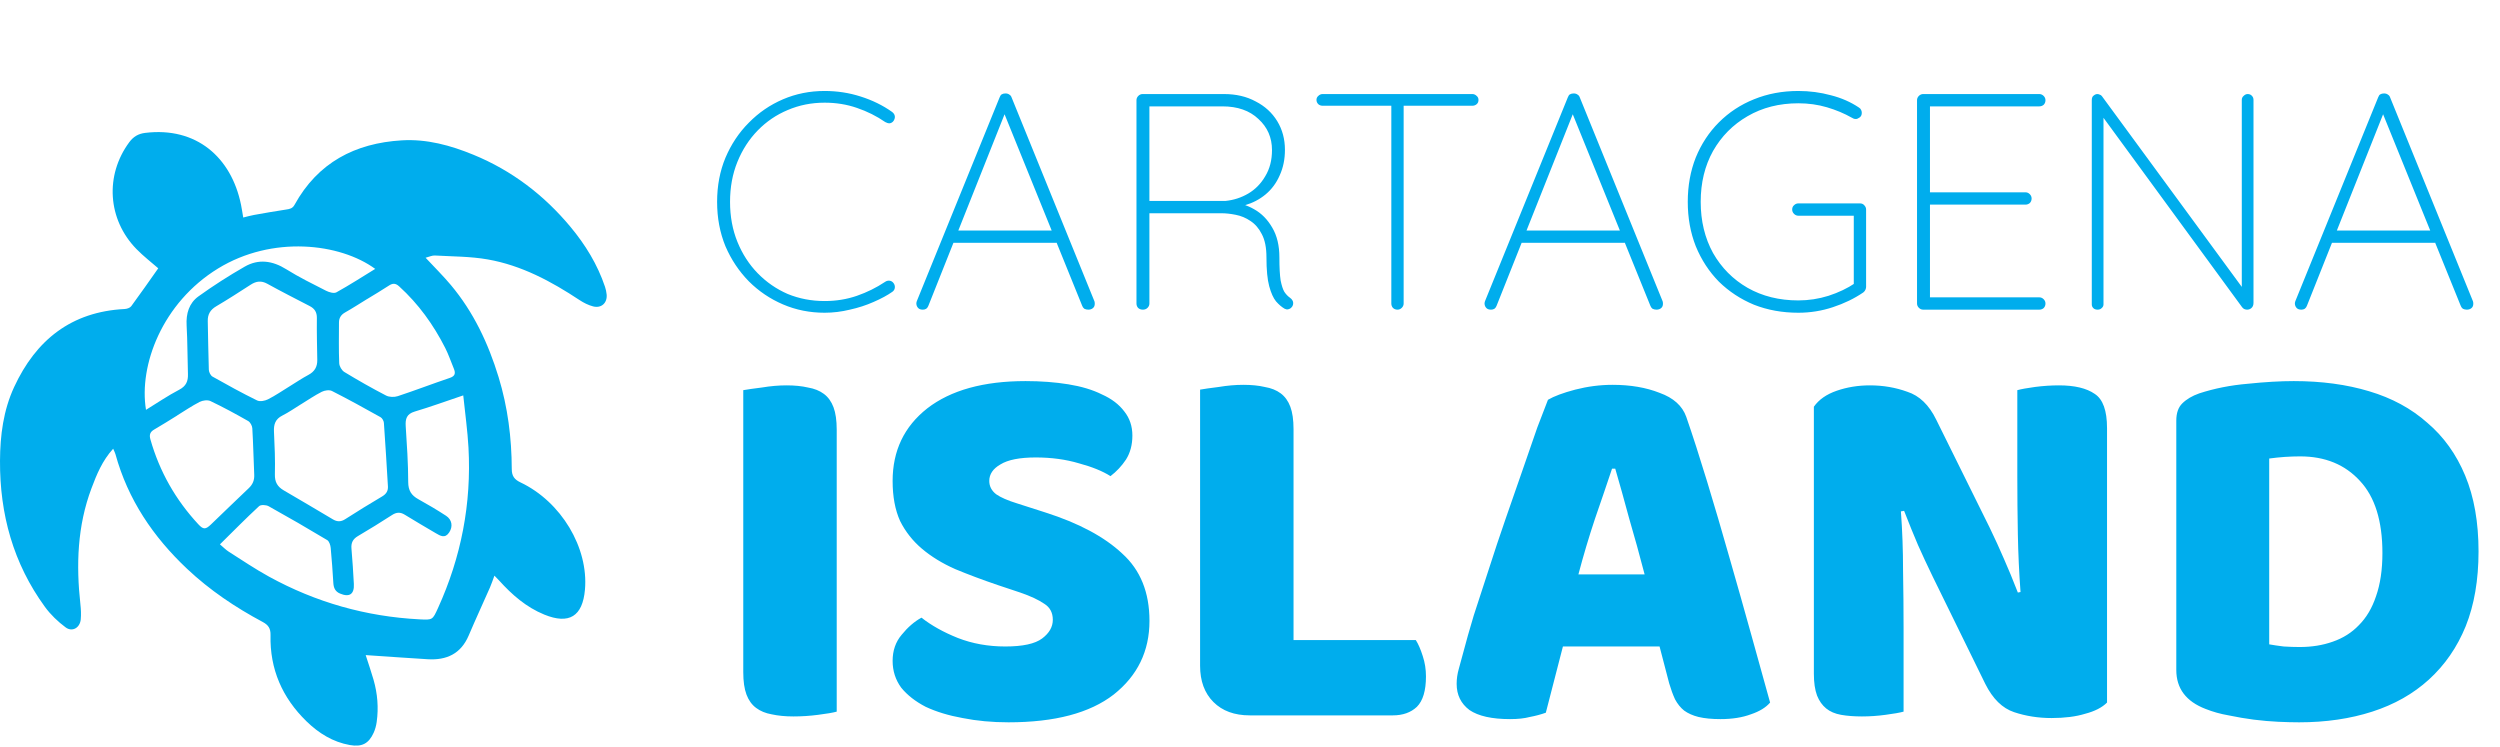 <svg width="880" height="263" viewBox="0 0 880 263" fill="none" xmlns="http://www.w3.org/2000/svg">
<path d="M314.004 39.394C314.582 39.828 314.907 40.334 314.979 40.912C315.052 41.418 314.907 41.96 314.546 42.538C314.184 43.044 313.715 43.334 313.136 43.406C312.63 43.406 312.124 43.261 311.618 42.972C308.583 40.876 305.258 39.214 301.644 37.985C298.102 36.756 294.307 36.142 290.26 36.142C285.634 36.142 281.297 37.009 277.249 38.744C273.274 40.406 269.768 42.791 266.732 45.9C263.697 49.008 261.311 52.694 259.577 56.958C257.842 61.223 256.975 65.921 256.975 71.053C256.975 76.185 257.842 80.883 259.577 85.148C261.311 89.412 263.697 93.098 266.732 96.206C269.768 99.314 273.274 101.736 277.249 103.471C281.297 105.133 285.634 105.964 290.26 105.964C294.307 105.964 298.102 105.35 301.644 104.121C305.185 102.892 308.474 101.266 311.51 99.242C312.016 98.881 312.558 98.736 313.136 98.808C313.715 98.881 314.184 99.17 314.546 99.676C314.907 100.182 315.052 100.724 314.979 101.302C314.907 101.88 314.618 102.35 314.112 102.712C312.377 103.94 310.173 105.133 307.498 106.289C304.896 107.446 302.114 108.349 299.15 109C296.187 109.723 293.223 110.084 290.26 110.084C285.055 110.084 280.177 109.108 275.623 107.157C271.069 105.205 267.058 102.495 263.588 99.025C260.119 95.484 257.372 91.364 255.348 86.665C253.397 81.895 252.421 76.691 252.421 71.053C252.421 65.415 253.397 60.247 255.348 55.549C257.372 50.778 260.119 46.658 263.588 43.189C267.058 39.647 271.069 36.901 275.623 34.949C280.177 32.998 285.055 32.022 290.26 32.022C294.669 32.022 298.897 32.672 302.945 33.973C307.065 35.274 310.751 37.081 314.004 39.394ZM354.239 38.635L326.809 107.591C326.665 108.024 326.412 108.386 326.05 108.675C325.689 108.892 325.291 109 324.857 109C324.135 109 323.593 108.819 323.231 108.458C322.87 108.096 322.653 107.663 322.581 107.157C322.508 106.868 322.545 106.506 322.689 106.073L351.854 34.298C352.071 33.72 352.324 33.359 352.613 33.214C352.974 32.998 353.408 32.889 353.914 32.889C354.492 32.889 354.962 33.034 355.324 33.323C355.685 33.54 355.938 33.865 356.082 34.298L385.248 106.073C385.32 106.289 385.356 106.579 385.356 106.94C385.356 107.591 385.139 108.096 384.705 108.458C384.272 108.819 383.73 109 383.079 109C382.573 109 382.103 108.892 381.67 108.675C381.308 108.386 381.055 108.024 380.911 107.591L352.613 37.768L354.239 38.635ZM334.182 85.473L335.7 81.136H370.828L371.912 85.473H334.182ZM402.314 109C401.592 109 401.013 108.783 400.58 108.349C400.218 107.916 400.038 107.41 400.038 106.832V35.274C400.038 34.696 400.254 34.19 400.688 33.756C401.122 33.323 401.628 33.106 402.206 33.106H430.829C435.093 33.106 438.816 33.973 441.996 35.708C445.249 37.37 447.779 39.683 449.586 42.647C451.393 45.61 452.296 48.971 452.296 52.73C452.296 56.055 451.682 59.054 450.453 61.729C449.296 64.403 447.634 66.644 445.466 68.451C443.369 70.186 440.948 71.451 438.201 72.246L433.214 71.378C436.105 71.378 438.852 72.137 441.454 73.655C444.056 75.101 446.188 77.269 447.851 80.16C449.513 82.979 450.344 86.449 450.344 90.569C450.344 94.11 450.489 96.821 450.778 98.7C451.14 100.507 451.573 101.844 452.079 102.712C452.657 103.579 453.308 104.266 454.031 104.772C454.464 105.061 454.79 105.422 455.007 105.856C455.223 106.289 455.26 106.795 455.115 107.374C454.97 107.807 454.717 108.169 454.356 108.458C454.067 108.675 453.742 108.819 453.38 108.892C453.019 108.964 452.621 108.892 452.188 108.675C451.176 108.096 450.164 107.229 449.152 106.073C448.212 104.916 447.417 103.145 446.767 100.76C446.116 98.375 445.791 94.978 445.791 90.569C445.791 87.171 445.249 84.461 444.165 82.437C443.153 80.413 441.815 78.859 440.153 77.775C438.563 76.691 436.828 75.968 434.949 75.607C433.142 75.245 431.479 75.064 429.961 75.064H403.615L404.591 73.763V106.832C404.591 107.41 404.374 107.916 403.941 108.349C403.507 108.783 402.965 109 402.314 109ZM403.507 70.728H431.371C434.262 70.439 436.937 69.571 439.394 68.126C441.852 66.68 443.839 64.656 445.357 62.054C446.947 59.452 447.742 56.38 447.742 52.838C447.742 48.429 446.152 44.779 442.972 41.888C439.864 38.925 435.635 37.443 430.287 37.443H404.049L404.591 36.684V71.92L403.507 70.728ZM491.914 109C491.264 109 490.722 108.783 490.288 108.349C489.927 107.916 489.746 107.41 489.746 106.832V35.708H494.083V106.832C494.083 107.41 493.866 107.916 493.432 108.349C492.998 108.783 492.493 109 491.914 109ZM465.568 37.226C464.99 37.226 464.484 37.045 464.05 36.684C463.617 36.25 463.4 35.744 463.4 35.166C463.4 34.588 463.617 34.118 464.05 33.756C464.484 33.323 464.99 33.106 465.568 33.106H518.26C518.839 33.106 519.345 33.323 519.778 33.756C520.212 34.118 520.429 34.588 520.429 35.166C520.429 35.816 520.212 36.322 519.778 36.684C519.345 37.045 518.839 37.226 518.26 37.226H465.568ZM554.245 38.635L526.815 107.591C526.67 108.024 526.417 108.386 526.056 108.675C525.694 108.892 525.297 109 524.863 109C524.14 109 523.598 108.819 523.237 108.458C522.875 108.096 522.658 107.663 522.586 107.157C522.514 106.868 522.55 106.506 522.695 106.073L551.86 34.298C552.076 33.72 552.329 33.359 552.619 33.214C552.98 32.998 553.414 32.889 553.92 32.889C554.498 32.889 554.968 33.034 555.329 33.323C555.69 33.54 555.943 33.865 556.088 34.298L585.253 106.073C585.325 106.289 585.361 106.579 585.361 106.94C585.361 107.591 585.145 108.096 584.711 108.458C584.277 108.819 583.735 109 583.085 109C582.579 109 582.109 108.892 581.675 108.675C581.314 108.386 581.061 108.024 580.916 107.591L552.619 37.768L554.245 38.635ZM534.187 85.473L535.705 81.136H570.833L571.917 85.473H534.187ZM633.015 110.084C627.378 110.084 622.173 109.145 617.403 107.265C612.705 105.314 608.585 102.603 605.043 99.134C601.574 95.592 598.863 91.436 596.911 86.665C595.032 81.895 594.093 76.691 594.093 71.053C594.093 65.415 595.032 60.211 596.911 55.441C598.863 50.67 601.574 46.55 605.043 43.081C608.585 39.539 612.705 36.828 617.403 34.949C622.173 32.998 627.378 32.022 633.015 32.022C636.991 32.022 640.822 32.528 644.508 33.54C648.194 34.479 651.483 35.925 654.374 37.876C654.736 38.093 654.989 38.382 655.133 38.744C655.278 39.033 655.35 39.358 655.35 39.719C655.35 40.442 655.097 40.984 654.591 41.346C654.085 41.707 653.651 41.888 653.29 41.888C653.001 41.888 652.748 41.852 652.531 41.779C652.314 41.635 652.097 41.526 651.88 41.454C649.206 39.936 646.279 38.708 643.098 37.768C639.918 36.828 636.557 36.358 633.015 36.358C626.293 36.358 620.33 37.876 615.126 40.912C609.994 43.876 605.947 47.959 602.983 53.164C600.092 58.368 598.646 64.331 598.646 71.053C598.646 77.775 600.092 83.774 602.983 89.051C605.947 94.255 609.994 98.339 615.126 101.302C620.33 104.266 626.293 105.747 633.015 105.747C636.629 105.747 640.171 105.205 643.641 104.121C647.182 102.965 650.29 101.483 652.965 99.676L652.531 101.627V74.522L654.049 75.932H633.015C632.437 75.932 631.931 75.715 631.498 75.281C631.064 74.848 630.847 74.342 630.847 73.763C630.847 73.113 631.064 72.607 631.498 72.246C631.931 71.812 632.437 71.595 633.015 71.595H654.699C655.35 71.595 655.856 71.812 656.217 72.246C656.651 72.679 656.868 73.185 656.868 73.763V100.977C656.868 101.266 656.796 101.591 656.651 101.953C656.506 102.314 656.253 102.639 655.892 102.928C652.712 105.097 649.134 106.832 645.158 108.133C641.255 109.434 637.208 110.084 633.015 110.084ZM676.962 33.106H717.836C718.415 33.106 718.921 33.323 719.354 33.756C719.788 34.19 720.005 34.696 720.005 35.274C720.005 35.925 719.788 36.467 719.354 36.901C718.921 37.262 718.415 37.443 717.836 37.443H678.263L679.347 35.6V69.21L678.046 67.692H712.957C713.536 67.692 714.042 67.909 714.475 68.343C714.909 68.776 715.126 69.282 715.126 69.86C715.126 70.511 714.909 71.053 714.475 71.487C714.042 71.848 713.536 72.029 712.957 72.029H678.263L679.347 70.836V105.205L678.914 104.663H717.836C718.415 104.663 718.921 104.88 719.354 105.314C719.788 105.747 720.005 106.253 720.005 106.832C720.005 107.482 719.788 108.024 719.354 108.458C718.921 108.819 718.415 109 717.836 109H676.962C676.384 109 675.878 108.783 675.444 108.349C675.01 107.916 674.794 107.41 674.794 106.832V35.274C674.794 34.696 675.01 34.19 675.444 33.756C675.878 33.323 676.384 33.106 676.962 33.106ZM791.17 33.106C791.82 33.106 792.326 33.323 792.688 33.756C793.049 34.118 793.23 34.588 793.23 35.166V106.615C793.23 107.41 792.977 108.024 792.471 108.458C792.037 108.819 791.531 109 790.953 109C790.664 109 790.339 108.928 789.977 108.783C789.688 108.639 789.435 108.422 789.218 108.133L738.911 39.394L740.429 38.635V107.157C740.429 107.663 740.212 108.096 739.779 108.458C739.417 108.819 738.948 109 738.369 109C737.719 109 737.213 108.819 736.851 108.458C736.49 108.096 736.309 107.663 736.309 107.157V35.274C736.309 34.479 736.526 33.937 736.96 33.648C737.393 33.287 737.827 33.106 738.261 33.106C738.55 33.106 738.839 33.178 739.128 33.323C739.417 33.395 739.67 33.576 739.887 33.865L789.977 102.17L789.11 104.338V35.166C789.11 34.588 789.327 34.118 789.76 33.756C790.194 33.323 790.664 33.106 791.17 33.106ZM839.483 38.635L812.053 107.591C811.908 108.024 811.655 108.386 811.294 108.675C810.932 108.892 810.535 109 810.101 109C809.378 109 808.836 108.819 808.475 108.458C808.113 108.096 807.897 107.663 807.824 107.157C807.752 106.868 807.788 106.506 807.933 106.073L837.098 34.298C837.315 33.72 837.567 33.359 837.857 33.214C838.218 32.998 838.652 32.889 839.158 32.889C839.736 32.889 840.206 33.034 840.567 33.323C840.929 33.54 841.182 33.865 841.326 34.298L870.491 106.073C870.563 106.289 870.599 106.579 870.599 106.94C870.599 107.591 870.383 108.096 869.949 108.458C869.515 108.819 868.973 109 868.323 109C867.817 109 867.347 108.892 866.913 108.675C866.552 108.386 866.299 108.024 866.154 107.591L837.857 37.768L839.483 38.635ZM819.425 85.473L820.943 81.136H856.071L857.155 85.473H819.425Z" fill="#00ADED"/>
<path d="M294.524 250.495C293.146 250.871 290.953 251.247 287.945 251.623C285.063 251.999 282.181 252.187 279.299 252.187C276.417 252.187 273.848 251.936 271.592 251.435C269.462 251.059 267.645 250.307 266.141 249.179C264.637 248.052 263.51 246.485 262.758 244.48C262.006 242.475 261.63 239.844 261.63 236.586V137.339C263.008 137.089 265.201 136.775 268.209 136.399C271.216 135.898 274.098 135.648 276.855 135.648C279.737 135.648 282.244 135.898 284.374 136.399C286.63 136.775 288.509 137.527 290.013 138.655C291.517 139.783 292.644 141.349 293.396 143.354C294.148 145.359 294.524 147.991 294.524 151.249V250.495ZM351.231 205.947C345.718 204.067 340.705 202.188 336.194 200.308C331.683 198.303 327.798 195.922 324.54 193.165C321.282 190.409 318.713 187.15 316.833 183.391C315.079 179.506 314.202 174.807 314.202 169.294C314.202 158.642 318.274 150.121 326.42 143.73C334.69 137.339 346.219 134.144 361.006 134.144C366.394 134.144 371.406 134.52 376.043 135.272C380.679 136.023 384.627 137.214 387.885 138.843C391.268 140.347 393.9 142.352 395.779 144.858C397.659 147.239 398.599 150.058 398.599 153.316C398.599 156.575 397.847 159.394 396.343 161.775C394.84 164.031 393.023 165.973 390.892 167.602C388.135 165.848 384.439 164.344 379.802 163.091C375.166 161.712 370.091 161.023 364.577 161.023C358.938 161.023 354.803 161.838 352.171 163.467C349.54 164.97 348.224 166.913 348.224 169.294C348.224 171.173 349.038 172.74 350.667 173.993C352.296 175.121 354.74 176.186 357.998 177.188L367.96 180.384C379.74 184.143 388.762 188.967 395.028 194.857C401.418 200.621 404.614 208.516 404.614 218.541C404.614 229.192 400.416 237.839 392.02 244.48C383.624 250.996 371.281 254.255 354.991 254.255C349.226 254.255 343.838 253.753 338.826 252.751C333.938 251.874 329.615 250.558 325.856 248.804C322.222 246.924 319.34 244.668 317.209 242.037C315.204 239.28 314.202 236.147 314.202 232.638C314.202 229.004 315.267 225.934 317.397 223.428C319.528 220.796 321.846 218.791 324.352 217.413C327.861 220.17 332.121 222.551 337.134 224.556C342.272 226.561 347.848 227.563 353.863 227.563C360.003 227.563 364.326 226.623 366.833 224.744C369.339 222.864 370.592 220.671 370.592 218.165C370.592 215.659 369.589 213.779 367.584 212.526C365.579 211.148 362.76 209.832 359.126 208.579L351.231 205.947ZM439.91 251.811C434.522 251.811 430.262 250.245 427.129 247.112C423.996 243.979 422.43 239.718 422.43 234.33V137.151C423.808 136.901 426.001 136.587 429.008 136.211C432.016 135.71 434.898 135.46 437.655 135.46C440.537 135.46 443.043 135.71 445.174 136.211C447.429 136.587 449.309 137.339 450.813 138.467C452.316 139.595 453.444 141.161 454.196 143.166C454.948 145.171 455.324 147.803 455.324 151.061V225.308H498.368C499.245 226.686 500.06 228.566 500.812 230.947C501.564 233.202 501.94 235.583 501.94 238.089C501.94 243.102 500.874 246.673 498.744 248.804C496.614 250.808 493.794 251.811 490.286 251.811H439.91ZM544.883 140.723C547.013 139.47 550.208 138.279 554.469 137.151C558.855 136.023 563.241 135.46 567.627 135.46C573.892 135.46 579.406 136.399 584.168 138.279C589.055 140.033 592.188 142.853 593.566 146.738C595.822 153.254 598.265 160.835 600.897 169.482C603.528 178.128 606.16 187.088 608.791 196.361C611.423 205.509 613.992 214.594 616.498 223.616C619.004 232.513 621.197 240.408 623.077 247.3C621.573 249.054 619.317 250.433 616.31 251.435C613.302 252.563 609.731 253.127 605.596 253.127C602.588 253.127 600.019 252.876 597.889 252.375C595.884 251.874 594.192 251.122 592.814 250.119C591.561 249.117 590.496 247.801 589.619 246.172C588.867 244.543 588.178 242.663 587.551 240.533L584.168 227.563H550.146C549.143 231.323 548.141 235.207 547.138 239.217C546.136 243.227 545.133 247.112 544.131 250.871C542.376 251.498 540.497 251.999 538.492 252.375C536.612 252.876 534.294 253.127 531.537 253.127C525.146 253.127 520.384 252.062 517.251 249.931C514.244 247.676 512.74 244.606 512.74 240.721C512.74 238.967 512.991 237.212 513.492 235.458C513.993 233.704 514.557 231.636 515.184 229.255C516.061 225.872 517.251 221.674 518.755 216.661C520.384 211.649 522.139 206.26 524.018 200.496C525.898 194.606 527.903 188.592 530.033 182.451C532.163 176.311 534.168 170.547 536.048 165.158C537.928 159.645 539.619 154.757 541.123 150.497C542.752 146.236 544.005 142.978 544.883 140.723ZM567.439 164.97C565.684 170.233 563.679 176.123 561.424 182.639C559.293 189.03 557.351 195.546 555.597 202.188H578.905C577.15 195.421 575.333 188.842 573.454 182.451C571.699 175.935 570.07 170.108 568.566 164.97H567.439ZM741.675 247.3C739.921 249.054 737.352 250.37 733.968 251.247C730.71 252.25 726.763 252.751 722.126 252.751C717.49 252.751 713.104 252.062 708.969 250.683C704.833 249.305 701.45 245.984 698.818 240.721L680.21 202.752C678.33 198.867 676.638 195.233 675.135 191.85C673.631 188.341 672.002 184.331 670.248 179.82L669.12 180.008C669.621 186.774 669.872 193.667 669.872 200.684C669.997 207.701 670.06 214.594 670.06 221.36V250.495C668.681 250.871 666.551 251.247 663.669 251.623C660.912 251.999 658.155 252.187 655.398 252.187C652.641 252.187 650.198 251.999 648.067 251.623C645.937 251.247 644.183 250.495 642.804 249.367C641.426 248.24 640.361 246.736 639.609 244.856C638.857 242.851 638.481 240.282 638.481 237.15V143.166C640.236 140.66 642.93 138.78 646.564 137.527C650.198 136.274 654.082 135.648 658.218 135.648C662.854 135.648 667.24 136.399 671.375 137.903C675.636 139.282 679.019 142.54 681.526 147.677L700.322 185.647C702.202 189.531 703.894 193.228 705.397 196.737C706.901 200.12 708.53 204.067 710.284 208.579L711.224 208.391C710.723 201.624 710.41 194.857 710.284 188.09C710.159 181.323 710.096 174.557 710.096 167.79V137.339C711.475 136.963 713.543 136.587 716.299 136.211C719.182 135.836 722.001 135.648 724.758 135.648C730.272 135.648 734.47 136.65 737.352 138.655C740.234 140.535 741.675 144.545 741.675 150.685V247.3ZM798.762 226.811C800.141 227.062 801.833 227.313 803.838 227.563C805.843 227.689 807.722 227.751 809.477 227.751C813.737 227.751 817.622 227.125 821.13 225.872C824.764 224.618 827.835 222.676 830.341 220.045C832.972 217.413 834.977 214.03 836.356 209.894C837.86 205.634 838.611 200.559 838.611 194.669C838.611 183.391 835.98 174.933 830.717 169.294C825.454 163.529 818.436 160.647 809.664 160.647C807.91 160.647 806.093 160.71 804.213 160.835C802.459 160.96 800.642 161.148 798.762 161.399V226.811ZM809.289 254.255C807.158 254.255 804.715 254.192 801.958 254.067C799.201 253.941 796.319 253.691 793.311 253.315C790.429 252.939 787.484 252.438 784.477 251.811C781.595 251.31 778.901 250.558 776.394 249.555C769.502 246.924 766.056 242.35 766.056 235.834V148.053C766.056 145.422 766.745 143.417 768.124 142.038C769.628 140.535 771.633 139.344 774.139 138.467C779.527 136.713 785.229 135.585 791.244 135.084C797.259 134.457 802.647 134.144 807.409 134.144C817.183 134.144 826.018 135.334 833.912 137.715C841.932 140.096 848.762 143.793 854.401 148.805C860.165 153.692 864.613 159.895 867.746 167.414C870.879 174.933 872.445 183.83 872.445 194.105C872.445 204.13 870.942 212.902 867.934 220.421C864.927 227.814 860.603 234.079 854.964 239.217C849.451 244.23 842.809 247.989 835.04 250.495C827.271 253.001 818.687 254.255 809.289 254.255Z" fill="#00ADED"/>
<path d="M39.834 157.945C35.992 162.176 34.029 167.015 32.192 171.91C27.215 185.169 26.773 198.861 28.304 212.748C28.497 214.5 28.592 216.299 28.422 218.046C28.137 220.982 25.446 222.571 23.112 220.844C20.379 218.822 17.806 216.352 15.807 213.607C4.662 198.309 -0.095 180.966 0.001 162.182C0.047 153.234 1.188 144.418 4.973 136.244C12.635 119.694 25.094 109.718 43.874 108.774C44.678 108.734 45.759 108.377 46.194 107.787C49.426 103.408 52.527 98.932 55.702 94.44C53.386 92.412 50.521 90.218 48.027 87.662C37.845 77.226 36.888 61.688 45.514 50.044C46.939 48.121 48.67 47.076 51.072 46.78C69.075 44.564 81.413 55.332 84.835 72.049C85.124 73.459 85.329 74.887 85.617 76.565C87.061 76.218 88.218 75.878 89.397 75.668C93.174 74.995 96.952 74.319 100.746 73.754C102.006 73.567 102.954 73.41 103.691 72.075C111.876 57.233 124.965 50.387 141.448 49.401C150.248 48.874 158.578 51.16 166.638 54.47C180.164 60.024 191.463 68.636 200.788 79.831C206.052 86.15 210.322 93.096 212.961 100.949C213.253 101.817 213.45 102.738 213.538 103.649C213.824 106.613 211.693 108.605 208.782 107.854C207.106 107.422 205.459 106.593 204.006 105.631C194.026 99.022 183.55 93.398 171.66 91.314C165.567 90.245 159.273 90.29 153.064 89.938C152.091 89.883 151.086 90.398 149.811 90.722C152.997 94.145 156 97.103 158.696 100.317C166.698 109.858 171.881 120.884 175.5 132.728C178.728 143.289 180.107 154.109 180.142 165.104C180.15 167.577 181.066 168.784 183.209 169.803C197.552 176.621 207.209 192.791 205.904 207.568C205.073 216.979 200.315 219.899 191.585 216.334C185.227 213.737 180.213 209.352 175.683 204.327C175.242 203.838 174.766 203.379 174.036 202.627C173.426 204.258 173.009 205.564 172.459 206.813C169.979 212.449 167.387 218.038 164.977 223.704C162.236 230.148 157.182 232.45 150.557 232.05C144.023 231.655 137.494 231.185 130.962 230.748C130.289 230.703 129.616 230.656 128.719 230.594C129.696 233.637 130.672 236.43 131.487 239.27C132.885 244.144 133.304 249.122 132.592 254.153C132.411 255.434 132.068 256.74 131.535 257.915C129.794 261.75 127.402 263.009 123.155 262.257C117.177 261.198 112.214 258.104 107.943 253.962C99.392 245.669 94.943 235.545 95.227 223.563C95.283 221.194 94.436 219.983 92.47 218.932C82.848 213.792 73.842 207.749 65.875 200.245C53.923 188.987 45.014 175.826 40.629 159.836C40.491 159.331 40.224 158.862 39.834 157.945ZM163.063 139.178C156.903 141.252 151.494 143.227 145.985 144.866C143.114 145.72 142.644 147.442 142.813 150.053C143.236 156.59 143.681 163.138 143.692 169.683C143.697 172.682 144.819 174.377 147.271 175.731C150.575 177.555 153.829 179.485 156.993 181.541C159.144 182.938 159.464 185.332 158.142 187.376C156.659 189.667 154.992 188.62 153.37 187.671C149.711 185.533 146.063 183.374 142.447 181.163C140.878 180.203 139.546 180.278 137.976 181.301C134.033 183.868 130.009 186.315 125.962 188.715C124.22 189.747 123.536 191.082 123.714 193.101C124.078 197.245 124.329 201.401 124.557 205.556C124.756 209.173 122.985 210.336 119.668 208.924C118.016 208.22 117.451 206.954 117.341 205.292C117.067 201.141 116.815 196.987 116.406 192.848C116.311 191.884 115.89 190.541 115.175 190.112C108.372 186.026 101.503 182.046 94.565 178.193C93.674 177.698 91.817 177.595 91.2 178.166C86.583 182.439 82.165 186.927 77.417 191.612C78.588 192.598 79.483 193.54 80.547 194.216C85.229 197.191 89.838 200.31 94.694 202.977C111.177 212.029 128.849 217.034 147.648 218.009C152.277 218.249 152.254 218.256 154.18 214.024C162.352 196.072 165.987 177.241 164.907 157.555C164.579 151.593 163.729 145.661 163.063 139.178ZM105.914 142.333L105.909 142.325C103.739 143.657 101.645 145.14 99.378 146.28C96.92 147.517 96.313 149.381 96.439 151.946C96.683 156.95 96.891 161.968 96.76 166.972C96.69 169.659 97.652 171.319 99.865 172.603C105.665 175.97 111.429 179.4 117.197 182.823C118.664 183.693 119.991 183.723 121.497 182.76C125.787 180.017 130.119 177.335 134.505 174.749C135.951 173.896 136.645 172.812 136.55 171.209C136.105 163.751 135.668 156.293 135.132 148.842C135.081 148.133 134.533 147.172 133.931 146.836C128.284 143.676 122.616 140.546 116.844 137.625C115.911 137.153 114.262 137.406 113.248 137.921C110.71 139.209 108.347 140.84 105.914 142.333ZM101.874 136.026C104.108 134.654 106.287 133.177 108.594 131.942C110.755 130.785 111.718 129.105 111.681 126.716C111.604 121.787 111.477 116.857 111.539 111.93C111.565 109.874 110.75 108.627 108.999 107.725C104.003 105.151 98.998 102.59 94.076 99.878C91.963 98.714 90.181 98.963 88.265 100.199C84.247 102.79 80.231 105.39 76.112 107.815C74.004 109.056 73.069 110.669 73.133 113.076C73.286 118.773 73.298 124.475 73.507 130.17C73.538 131.005 74.129 132.183 74.816 132.571C79.977 135.484 85.177 138.341 90.494 140.953C91.494 141.445 93.245 141.11 94.345 140.554C96.952 139.237 99.376 137.558 101.874 136.026ZM62.358 146.238L62.37 146.259C59.675 147.913 57.014 149.624 54.273 151.198C52.801 152.043 52.494 153.082 52.94 154.654C56.153 165.992 61.818 175.941 69.822 184.561C71.571 186.444 72.366 186.415 74.233 184.631C78.684 180.376 83.084 176.067 87.561 171.839C88.955 170.521 89.575 169.035 89.49 167.129C89.249 161.671 89.139 156.206 88.814 150.753C88.76 149.856 88.1 148.626 87.35 148.199C83.001 145.721 78.595 143.326 74.078 141.176C73.066 140.693 71.348 140.926 70.282 141.47C67.543 142.868 64.987 144.625 62.358 146.238ZM129.163 105.309L129.158 105.301C126.595 106.874 124.071 108.514 121.455 109.993C120.009 110.811 119.325 111.941 119.321 113.527C119.307 118.302 119.208 123.082 119.404 127.849C119.448 128.927 120.294 130.387 121.211 130.944C126.012 133.859 130.903 136.64 135.888 139.225C137.021 139.813 138.788 139.851 140.032 139.441C146.167 137.419 152.201 135.091 158.323 133.028C160.295 132.364 160.39 131.302 159.731 129.713C158.73 127.298 157.894 124.801 156.716 122.476C152.576 114.307 147.299 106.973 140.482 100.783C139.2 99.618 138.194 99.667 136.835 100.567C134.329 102.225 131.726 103.737 129.163 105.309ZM51.392 144.261C55.404 141.798 59.106 139.259 63.058 137.198C65.524 135.912 66.241 134.184 66.157 131.659C65.969 125.963 66.016 120.255 65.691 114.568C65.451 110.392 66.545 106.706 69.855 104.324C75.087 100.558 80.546 97.064 86.141 93.858C91.039 91.051 95.928 91.759 100.761 94.774C105.262 97.583 110.051 99.944 114.79 102.35C115.853 102.89 117.558 103.379 118.418 102.902C123.044 100.337 127.497 97.46 132.074 94.651C119.681 85.578 95.876 82.785 76.758 94.505C57.106 106.553 48.812 128.62 51.392 144.261Z" fill="#00ADED"/>
</svg>
